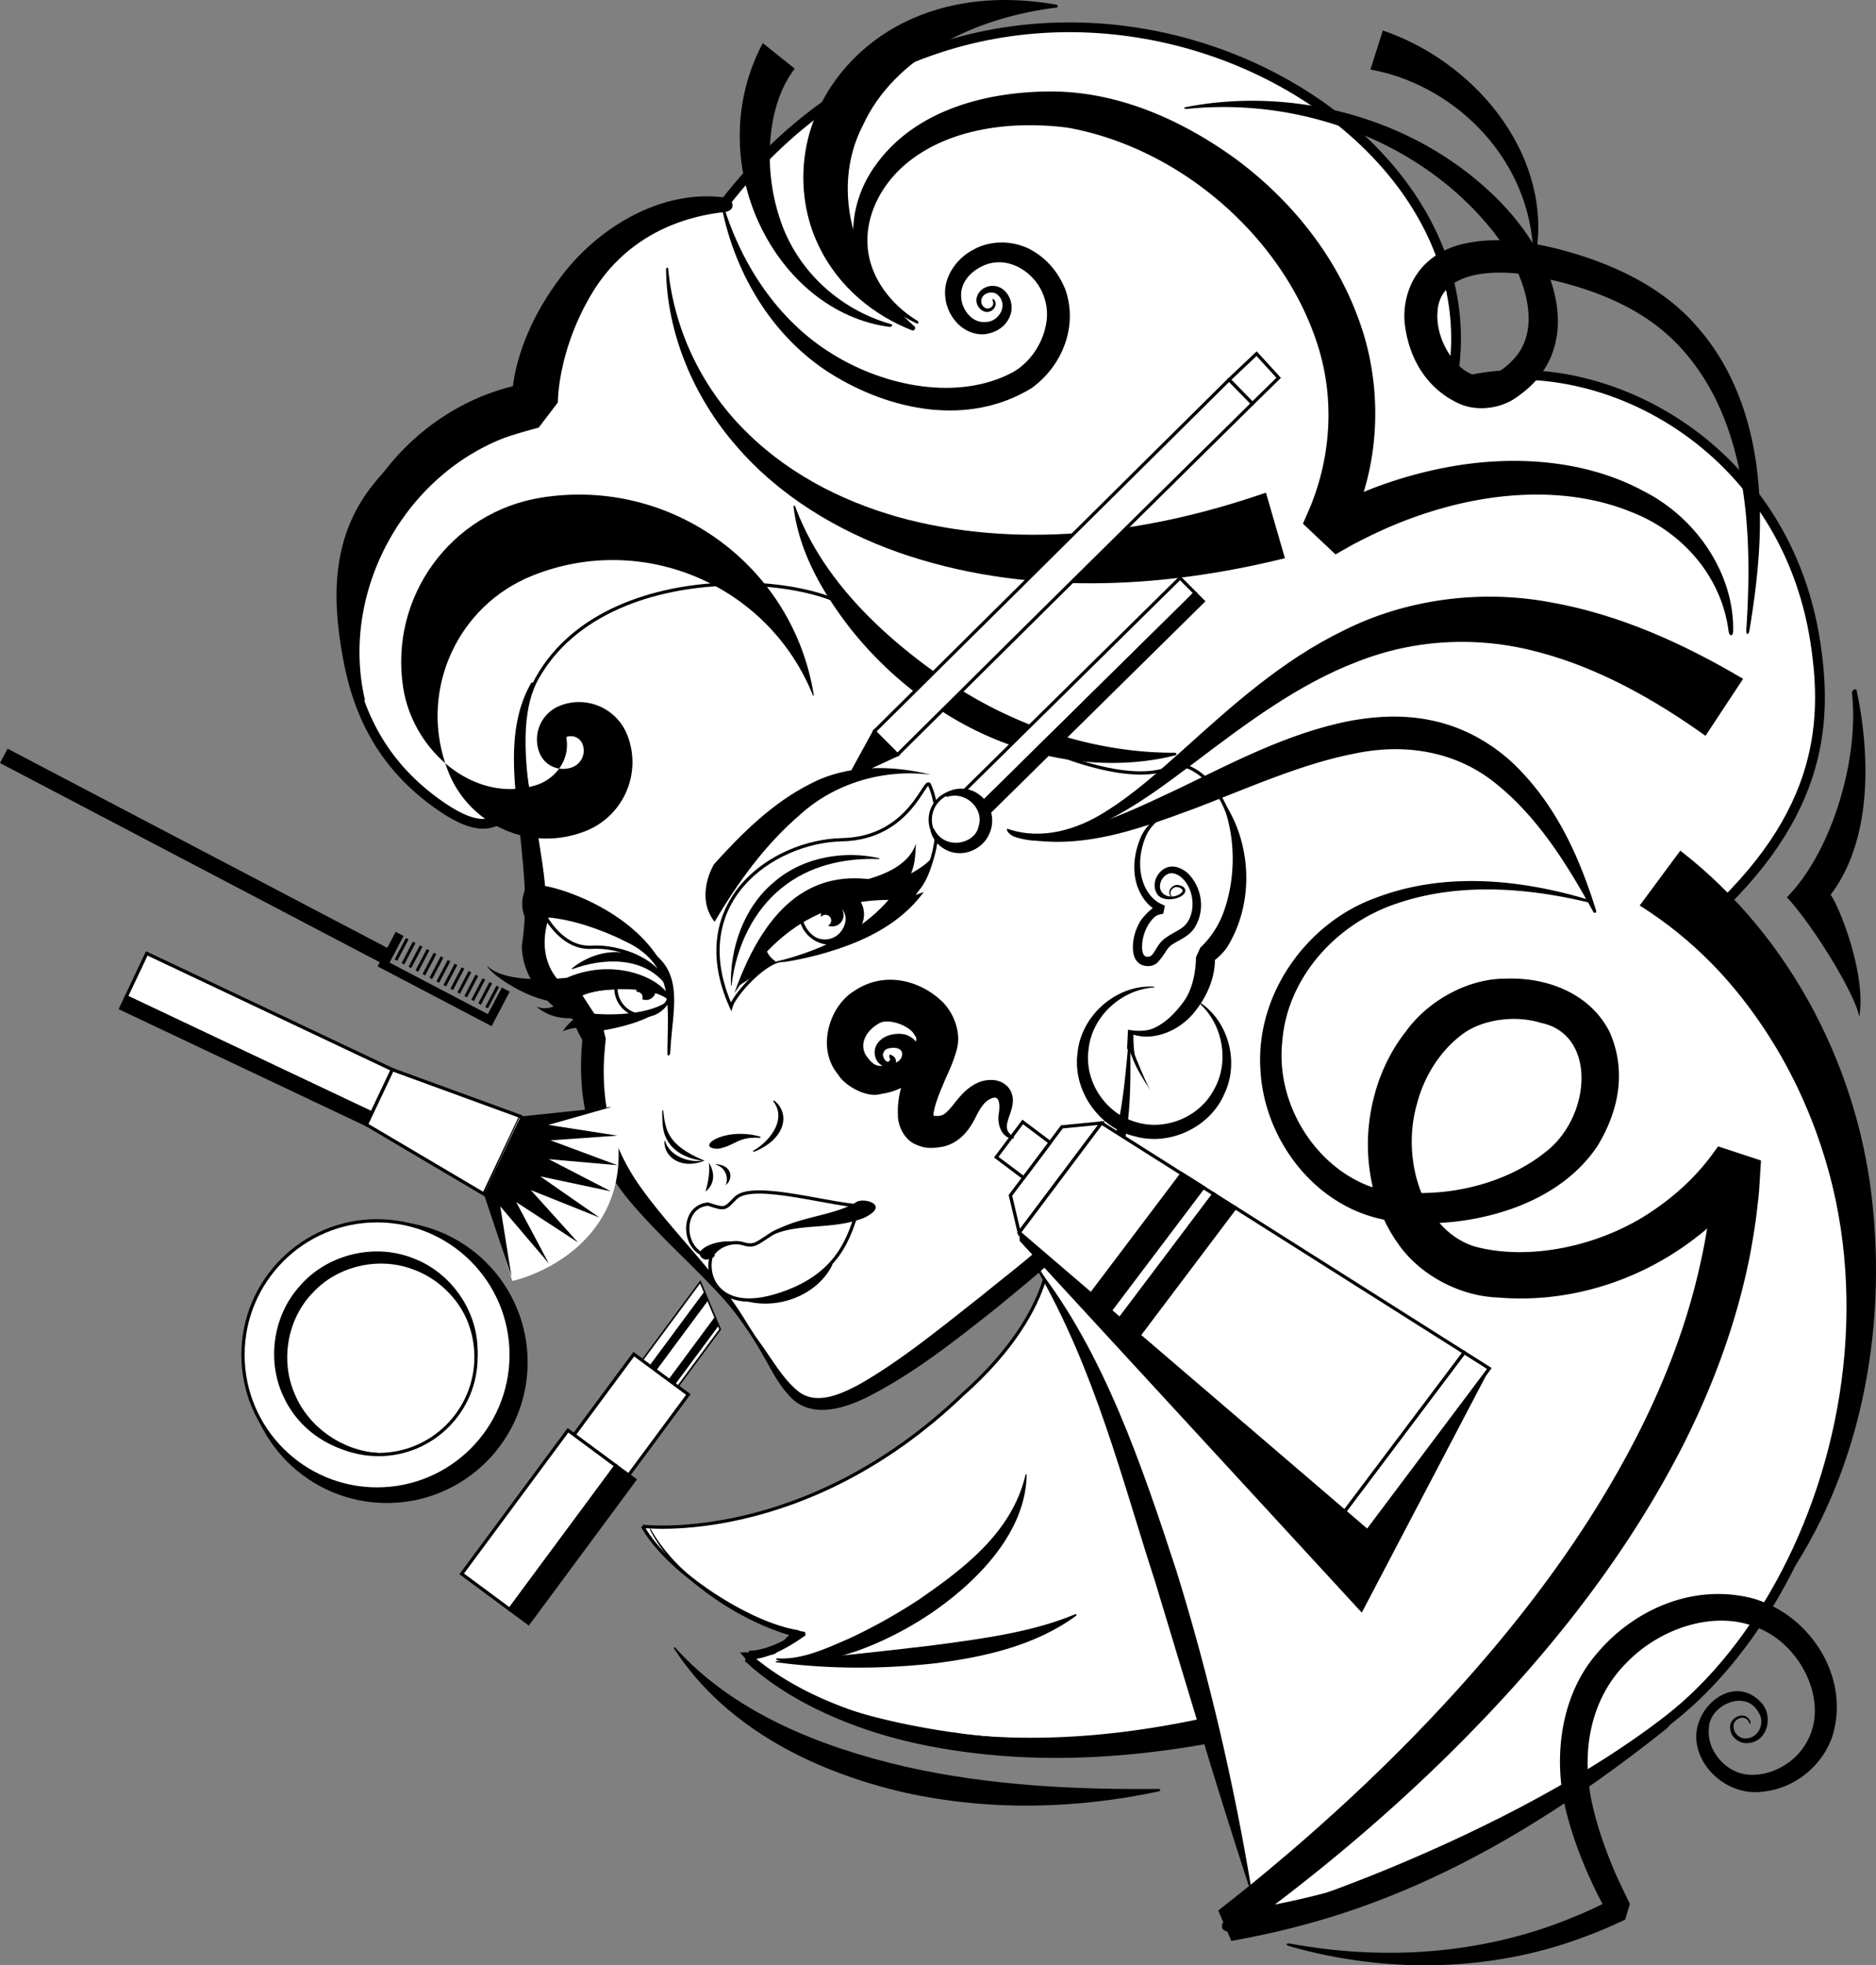 <svg xmlns="http://www.w3.org/2000/svg" width="576.023" height="603.296"><rect width="100%" height="100%" fill="#808080" stroke="none"/><path fill="#fff" d="M179.094 80.883c-12.563 10.082-3.817 42.426-17.426 50.64-5.02 3.032-17.656-.585-23.73 1.298-8.918 2.761-16.11 9.379-21.864 16.433-12.605 15.465-12.875 33.574-9.164 53.25 3.477 18.418 11.7 32.961 27.235 44.137 22.199 15.977 22.011-1.969 38.78-16.805 16.052-14.203 41.235-18.082 59.274-7.281 6.867 4.113 13.477 11.895 20.453 16.758 18.848 13.129 40.82 18.281 63.864 21.539 36.152 5.11 35.011 23.8 30.55 51.07-5.433 33.235 30.23 50.137 58.766 57.399 15.031 81.992-3.11 205.593-28.7 221.39-7.593 5.739 81.473-21.031 135.294-62.867 55.691-43.285 88.828-163.992 6.496-241.156 40.812-34.074 42.316-64.145 38.52-89.29-9.551-63.226-70.278-92.35-111.79-79.26 18.036-89.52-138.597-164.84-223.332-55.509 0 0-12.625-6.312-43.226 18.254"/><path fill="none" stroke="#000" stroke-width="3" d="M179.094 80.883c-12.563 10.082-3.817 42.426-17.426 50.64-5.02 3.032-17.656-.585-23.73 1.298-8.918 2.761-16.11 9.379-21.864 16.433-12.605 15.465-12.875 33.574-9.164 53.25 3.477 18.418 11.7 32.961 27.235 44.137 22.199 15.977 22.011-1.969 38.78-16.805 16.052-14.203 41.235-18.082 59.274-7.281 6.867 4.113 13.477 11.895 20.453 16.758 18.848 13.129 40.82 18.281 63.864 21.539 36.152 5.11 35.011 23.8 30.55 51.07-5.433 33.235 30.23 50.137 58.766 57.399 15.031 81.992-3.11 205.593-28.7 221.39-7.593 5.739 81.473-21.031 135.294-62.867 55.691-43.285 88.828-163.992 6.496-241.156 40.812-34.074 42.316-64.145 38.52-89.29-9.551-63.226-70.278-92.35-111.79-79.26 18.036-89.52-138.597-164.84-223.332-55.509 0 0-12.625-6.312-43.226 18.254zm0 0"/><path fill="#fff" d="M322.57 377.754c-.125.32 4.422 22.477-27.066 50.395-48.66 46.59-98.438 40.394-98.219 40.387 8.164 14.554 33.328 30.039 47 32.273-8.898 7.84-2.96 6.707-15.992 6.945 15.168 17.762 60.652 25.313 82.633 26.375 38.687 1.867 72.57-7.914 108.39-21.355 14.82-5.559 26.262-10.844 24.938-25.153-3.547-38.246-27.29-69.046-49.133-98.253-11.508-15.383-24.726-29.06-36.203-44.27-10.676-14.156-13.188-32.016-22.691-46.79-12.95-20.132-22.743-14.82-37.922 3.544-4.059 4.91 32.16 55.687 24.265 75.902"/><path fill="none" stroke="#000" d="M322.57 377.754c-.125.32 4.422 22.477-27.066 50.395-48.66 46.59-98.438 40.394-98.219 40.387 8.164 14.554 33.328 30.039 47 32.273-8.898 7.84-2.96 6.707-15.992 6.945 15.168 17.762 60.652 25.313 82.633 26.375 38.687 1.867 72.57-7.914 108.39-21.355 14.82-5.559 26.262-10.844 24.938-25.153-3.547-38.246-27.29-69.046-49.133-98.253-11.508-15.383-24.726-29.06-36.203-44.27-10.676-14.156-13.188-32.016-22.691-46.79-12.95-20.132-22.743-14.82-37.922 3.544-4.059 4.91 32.16 55.687 24.265 75.902zm0 0"/><path d="m515.934 261.137-12.473 16.836c64.902 40.625 84.625 141.36 40.762 211.984-.215.34.316.364.422.196 25.207-33.278 34.52-77.22 30.464-118.942-3.859-41.82-24.632-83.336-59.175-110.074"/><path fill="#fff" d="M220.125 67.875c-13.27 49.63 19.355 75.266 42.078 88.32 31.578 18.141 73.055 8.372 109.496 13.997 32.52 5.023 48.004-43.442 46.735-42.93-12.032-19.46-16.442-42.648-31.364-60.332-12.84-15.219-30.722-25.594-49.215-29.062-15.234-2.86-37.496-1.465-53.714 7.199-26.504 14.152-21.473 45.625-2.875 53.629-.454-16.297 20.574-30.32 34.437-17.832 19.125 17.238-.82 35.93-14.207 39.527-18.328 4.926-44.277-2.309-55.621-18.93-5.215-7.636-14.531-16.531-22.977-38.574l-2.773 4.988M439.996 377.52c21.77 21.812 79.113 15.605 91.324-14.89-6.816 13.585-7.898 33.632-13.43 49.054-7.593 21.18-18.87 41.957-31.503 60.465-14.461 21.176-32.367 37.23-51.555 53.984-12.266 10.715-30.516 50.883-47.687 50.633 9.386-10.25 59.355-61.5 69.253-114.523 3.727-19.961 5.512-73.25-17.77-81.993M221.34 169.797c-12.594-16.304-17.453-29.191-36.899-39.633-18.722-10.054-39.21-2.18-54.359 12.227-25.98 24.719-20.648 66.781 4.922 87.395-4.285-26.82-21.055-60.688 19.137-69.278 16.808-3.594 50.586-2.277 63.097 9.29m114.797 80.628c14.504 1.184 38.938-17.27 50.59-24.937 19.082-12.551 33.316-26.453 55.625-33.899 21.32-7.113 43.078-6.105 63.242 4.14 11.48 5.833 14.332 16.462 24.047 22.032-6.715-8.48-47.187-21.133-50.23-5.633-1.86 9.442 21.523 22.657 15.343 36.64-5.398 12.216-17.125-2.835-24.656-8.214-24.36-17.406-40.523-23.422-68.742-15.762-9.441 2.567-18.387 4.551-27.29 8.97-6.991 3.464-14.312 11.937-21.53 13.929l-16.399 2.734"/><path d="M330.176 495.52c-13.266 5.547-28.739 7.586-44.492 9.656-15.797 1.856-31.926 3.684-47.34 4.785-.242.02-.23.27-.04.325 16.965 2.226 33.258 2.046 48.907.304 15.476-1.96 31-5.594 43.238-14.62.238-.267.012-.524-.273-.45"/><path d="M238.512 509.575c7.527 2.398 16.242-.02 24.23-2.625 8.106-2.852 16.04-6.91 23.442-11.918 14.261-9.813 28.8-24.84 29.039-42.305-.004-.254-.258-.227-.325-.035-4.199 17.949-19.355 29.027-32.586 38.238a171.129 171.129 0 0 1-21.304 11.937c-7.223 3.145-14.809 6.723-22.348 6.208-.363.03-.422.363-.148.5"/><path fill="#fff" d="M361.336 234.477c20.95 3.496 25.55 47.312 8.277 57.969 1.469 8.453-7.351 26.832-22.785 24.257-2.207 47.047-6.863 52.872-49.984 87.106-48.149 38.223-51.824 29.773-63.953 8.82-21.317-34.91-53.29-44.472-48.145-91.515 0 0-2.941-4.41-3.308-8.086-3.676-.735-17.274-9.922-15.438-22.418 3.64-24.75-12.191-62.07-1.164-82.285 22.86-41.036 98.61-31.028 101.035-15.844 2.004 12.512 74.844 56.215 95.465 41.996"/><path fill="none" stroke="#000" d="M361.336 234.477c20.95 3.496 25.55 47.312 8.277 57.969 1.469 8.453-7.351 26.832-22.785 24.257-2.207 47.047-6.863 52.872-49.984 87.106-48.149 38.223-51.824 29.773-63.953 8.82-21.317-34.91-53.29-44.472-48.145-91.515 0 0-2.941-4.41-3.308-8.086-3.676-.735-17.274-9.922-15.438-22.418 3.64-24.75-12.191-62.07-1.164-82.285 22.86-41.036 98.61-31.028 101.035-15.844 2.004 12.512 74.844 56.215 95.465 41.996zm0 0"/><path fill="#fff" d="M314.852 382.387c16.398 18.223 66.836 184.633 70.48 202.856 30.234-52.551 73.137-79.172 70.348-119.493-2.504-36.226-49.133-87.39-52.582-112.832-46.465 16.403-62.032-44.726-62.032-44.726l-26.214 74.195"/><path d="M231.074 409.184c-9.797-17.969-25.445-31.383-35.851-46.89-5.118-7.805-8.442-16.368-9.399-25.305a71.306 71.306 0 0 1-.242-13.453c.05-1.122.422-4.625.422-4.625l-.664-2.668-.754-1.32a22.68 22.68 0 0 1-1.227-2.72c-.187-.453-.254-.859-.402-1.285l-.176-.98c-2.054-2.262-2.953-3.215-2.953-3.215-6.058-2.559-13.312-10.383-12.598-17.25 1.2-8.973.25-18.941-1.203-27.723-2.468-17.683-8.722-35.382-2.422-51.597.188-.778-.242-.875-.605-.317-8.71 15.328-4.164 34.973-2.668 52.766.91 9.375 1.422 17.672-.09 27.637-.008 5.812 2.606 11.214 6.145 15.175a33.455 33.455 0 0 0 5.945 5.364c1.094.789 2.277 1.488 3.594 2.148.039.02.082.035.12.055.4 1.45.923 2.746 1.517 3.965l1.234 2.308c-.184 2.117-.336 4.246-.371 6.387-.106 5.016.242 10.098 1.222 15.094 1.848 10.054 6.747 19.383 12.903 27.031 12.555 15.164 27.586 26.43 38.164 41.645.348.44.562.18.36-.227m.241 1.215c3.786 6.137 6.153 13.207 11.871 18.949 6.66 6.234 16.606 2.777 23.27-.547 14.34-7.273 27.066-17.445 39.828-27.535 12.399-10.332 26.168-20.598 34.137-35.836 7.547-15.484 6.672-32.18 6.613-47.508-.023-.476-.281-.394-.34-.015-1.593 16.836-2.586 34.207-11.21 47.515-8.739 13.117-22.07 22.492-34.126 32.383-12.32 9.668-24.273 19.54-37.097 26.945-6.297 3.442-13.614 6.575-18.992 2.477-5.31-4.125-8.922-11.371-13.493-17.121-.464-.512-.699-.227-.46.293m144.085-164.723c-.14-.172-.34.004-.289.176 4.653 11.406 4.266 24.57.336 34.828-2.523 6.48-6.875 10.184-6.875 10.184l-1.355 2.996s.164 8.18-3.739 13.55c-3.789 5.22-8.906 9.829-15.84 9.497-.324.09-.335.437-.081.539 6.546 2.398 15.054-1.035 19.73-7.446 2.434-3.14 4.332-6.785 5.254-10.918.207-1.043.562-3.004.469-4.367a18.155 18.155 0 0 0 3.785-3.945c8.969-14.61 7.008-33.14-1.395-45.094"/><path d="M383.984 578.375c-5.039-30.097-12.539-63.218-22.78-96.203-10.657-32.586-22.266-66.758-42.583-92.926-.336-.375-.535-.101-.344.25 18.024 31.137 26.32 65.082 36.551 96.52 9.64 31.785 18.684 62.527 28.496 92.535.352.727.723.438.66-.176m4.723-427.148 5.824 20.129c-38.629 9.57-80.465 11.566-118.672-1.774-18.886-6.695-36.722-17.449-49.828-32.742-13.094-14.984-21.304-34.687-21.527-54.14-.008-.633.637-.618.637-.36 1.855 19.606 11.023 37.832 24.734 50.938 13.629 13.27 31.086 21.695 49.11 26.304 36.437 9.106 74.812 3.75 109.722-8.355"/><path fill="#fff" d="M174.586 302c13.082-4.984 31.387-.207 30.883 4.313-.219 1.945-.285-5.313-.461.332-.153 4.844-18.79 10.21-23.77 7.824L174.586 302"/><path d="M255.273 387.985c-8.816 5.738-19.21 9.777-30.503 9.511-.094 0-.165.176-.114.23 11.508 5.868 26.067.618 30.934-9.483.015-.145-.203-.297-.317-.258m279.946-179.598-11.547 17.488c-15.84-11.3-32.945-20.867-51.258-25.687-18.238-4.926-37.644-4.156-55.617 2.93-18.102 6.863-34.27 19.03-50.461 31.304-8.172 6.082-16.406 12.387-25.824 17.145-8.684 4.562-19.45 8.715-29.07 5.254-2.06-.743-2.891-2.774-1.848-2.32 10.347 3.492 21.23.113 29.664-5.235 8.664-5.332 16.183-12.172 23.777-18.91 15.055-13.543 30.457-27.586 49.637-36.867 18.965-9.532 41.754-12.575 63.101-8.653 21.446 3.735 41.258 12.805 59.446 23.551"/><path d="M490.094 279.559c-4.742-15.145-11.48-31.352-24.594-44.36-6.52-6.41-15.078-11.535-24.598-13.742-9.515-2.308-19.46-1.683-28.695.317-18.594 4.144-34.895 12.949-50.937 20.605-15.965 7.496-32.09 15.477-49.7 13.86-.539-.024-.539.437-.129.582 19.368 4.902 38.496-2.434 55.258-8.59 16.996-6.496 33.149-13.817 49.375-16.93 16.164-3.375 32.07-.332 44.168 10.008 12.211 10.066 21.121 24.285 28.977 38.621.488.606 1 .254.875-.371M222.762 60.668c-20.016-2.804-40.035 9.688-51.29 25.36-5.812 7.87-10.312 16.562-12.812 26.254-.488 2.035-.914 4.097-1.164 6.277a67.329 67.329 0 0 0-11.445 3.906c-17.793 7.95-31.582 22.938-38.121 40.371-6.684 17.469-5.13 37.075 2.785 52.254.52.64 1.297.215 1.285-.453-7.383-32.348 11.21-67.195 41.598-79.715 3.714-1.562 11.793-3.633 11.793-3.633l5.906-7.75s-.16-15.855 10.531-33.597c8.625-14.313 23.027-22.996 40.95-24.875 3.32-.68 2.398-3.867-.016-4.399M537.7 490.551c-18.138-4.476-36.177 3.735-47.329 16.977-11.605 13.34-13.465 32.988-9.465 48.582 2.008 7.965 4.895 15.496 8.313 22.718.836 1.813 2.824 5.676 2.824 5.676-2.574 1.266-5.176 2.469-7.824 3.551-27.754 11.816-58.656 14.035-88.176 8.566-1.418-.082-1.266.48-.156.805 27.875 7.988 60.558 8.59 91.015-3 3.805-1.383 7.535-3.012 11.235-4.734l.87-.399 1.438-4.808s-3.761-7.828-4.535-9.63c-3.074-7.194-5.691-14.675-7.273-22.237-3.063-15.125-.282-30.922 10.508-41.891 10.02-10.629 26.972-16.68 40.363-11.106 13.293 4.993 22.476 22.903 15.129 35.36-3.403 6.113-10.696 10.308-17.637 9.808-6.863-.37-13.059-7.27-12.285-14.304.144-6.996 11.277-12.13 15.226-4.817 2.153 3.086.075 8.075-4.054 7.977-1.887.047-3.653-1.688-3.61-3.73-.183-2.055 3.266-3.856 4.637-1.458.387 1.067.758.93.461-.218-1.879-3.485-6.668-.692-6.121 2.386.152 2.88 3.25 4.985 5.984 4.395 5.922-.817 7.157-8.91 3.407-12.469-8.118-8.754-20.477 1.02-19.805 11.52.855 9.82 10.953 17.441 20.722 15.894 9.38-.988 17.84-7.75 20.977-16.71 5.945-18.618-7.207-38.067-24.84-42.704"/><path d="m540.71 356.239-13.167-4.325-1.29 1.762c-5.41 7.602-12.503 14.008-20.417 19.09-15.52 9.977-36.672 14.324-53.102 9.867-4.254-1.351-7.851-3.898-10.746-7.219a80.443 80.443 0 0 0 20.86-3.89c10.523-3.492 20.957-9.676 27.672-19.758 6.207-10.2 9.218-22.652 3.644-35.105-6.348-12.348-20.133-16.676-31.598-16.231-11.898-.156-24.222 6.906-30.87 16.184-7.27 9.195-11.009 20.574-11.63 31.949-.23 5.273.215 10.64 1.446 15.867-.266-.07-.54-.125-.805-.2-17.172-6.359-29.113-25.687-26.969-44.718 1.567-19.273 16.356-35.851 34.922-42.078 18.652-6.457 39.277-5.066 58.34-.582 2.367.48 2.082-.254.223-.82-20.801-6.157-43.86-8.454-64.926-.368-21.106 7.653-36.828 29.625-35.281 52.743 1.066 21.109 16.39 41.757 37.96 46.007a46.909 46.909 0 0 0 4.192 7.2c6.777 9.964 19.324 16.316 30.754 16.687 22.039 1.899 44.082-5.285 61.144-18.648a72.878 72.878 0 0 0 3.098-2.504 169.88 169.88 0 0 1-2.238 11.437c-4.13 18.59-11.149 36.52-19.918 53.473-17.613 33.992-41.856 64.227-68.492 91.5-13.36 13.644-27.418 26.559-41.989 38.789a566.585 566.585 0 0 1-11.02 9.043l-5.577 4.422-.875.687 4.035 9.325 5.848-1.11a249.662 249.662 0 0 0 28.269-7.351c37.121-12.09 69.875-33.137 99.414-56.637 2.61-2.297 1.215-3.723-1.215-2.172-29.86 20.82-62.336 40.918-98.851 51.277a247.682 247.682 0 0 1-20.11 4.813 606.673 606.673 0 0 0 5.426-4.168c15.52-12.066 30.59-25.04 44.996-38.984 28.707-27.883 55.258-59.684 74.399-96.825 9.488-18.554 16.949-38.472 21.058-59.37.973-5.235 1.852-10.49 2.383-15.81.371-2.644.516-5.316.676-7.988zm-105.687-17.192c2.22-8.676 7.258-16.62 14.2-21.707 6.222-4.496 16.132-5.77 23.984-3.324 17.297 3.582 15.367 29.133 1.113 39.809-10.09 8.03-24.23 12.355-37.863 12.406-3.348-8.29-3.953-18.297-1.434-27.184m69.856-188.164c-16.48-8.969-36.43-10.988-55.469-8.289-9.562 1.375-19.027 3.89-28.16 7.395-.84.336-1.68.683-2.516 1.03 5.243-17.237 4.668-36.648-1.832-53.71-7.265-19.59-20.847-36.121-37.16-48.285-16.289-11.89-35.914-20.84-56.68-20.934-19.792-.058-41.855 5.469-54.101 22.469-5.941 8.07-8.648 18.836-5.906 28.277 2.64 9.5 10.02 16.457 18.101 20.305.992.488 1.114-.195.426-.734-8.312-5.09-14.465-13.465-15.168-22.582-.742-9.114 3.621-17.907 10.203-24.137 13.238-12.328 33.766-14.766 51.348-12.473 35.285 6.43 66.262 34.352 76.562 66.531 5.235 16.223 4.25 33.622-1.957 49.215-.27.727-2.507 5.793-2.507 5.793l9.996 9.438 5.316-3.008c3.84-2.012 7.723-3.922 11.688-5.61 7.93-3.367 16.132-5.968 24.472-7.66 16.613-3.328 34.156-2.988 49.516 3.329 15.383 5.98 27.64 19.671 29.738 36.765.441 1.52 1.285 1.238 1.36-.101.464-17.02-10.598-34.485-27.27-43.024M360.781 231.07c-23.035.106-47.16-7.152-67.957-20.706-20.39-13.664-40.078-31.594-48.668-54.93-.14-.36-.508-.23-.504.082 1.664 13.918 8.82 26.094 16.797 36.59a114.737 114.737 0 0 0 28.867 26.3c21.582 14 48.23 19.278 71.567 13.477.52-.23.36-.742-.102-.812"/><path d="M539.781 146.97c-1.539-15.99-6.71-32.868-18.246-46.169-11.406-13.562-28.68-20.926-45.43-24.926-1.777-.398-3.582-.77-5.41-1.086-3.3-5.351-7.28-10.152-11.664-14.433-25.707-25.02-62.926-33.688-94.781-27.5-.98.18-.719.605.074.59 35.559-3.696 71.434 10.293 92.633 35.777a59.2 59.2 0 0 1 3.5 4.527c-3.875-.062-7.855.293-11.934 1.301-4.808 1.238-9.925 4.067-13.214 8.746-3.309 4.625-4.508 10.399-3.985 15.535 1.176 10.18 6.38 19.934 16.856 24.645 5.265 2.336 12.132 1.469 16.754-1.527 4.578-3.067 7.87-6.262 10.492-11.22 4.254-8.433 3.3-17.616.64-25.382 15.262 3.512 29.375 9.5 39.602 20.477 20.996 22.503 22.566 56.753 20.516 87.289.054 1.449.687 1.273.945.097 2.488-14.922 4.254-30.601 2.652-46.742zm-74.816-36.93c-5.242 5.742-10.582 7.277-15.758 3.269-5.012-3.863-8.36-11.309-7.816-17.531.453-10.567 12.644-13.063 24.808-11.774 4.02 9.434 4.801 19.371-1.234 26.035"/><path d="m424.594 9.371-3.813 11.985c24.34 4.281 47.797 25.418 49.903 54.367.039.566 1.257-.562 1.28.012 3.528-29.657-19.69-56.992-47.37-66.364M244.027 21.09l-9.816-7.851c-19.543 36.8 3.969 82.632 38.992 87.117.668.086.934-.758.578-.801-16.59-4.598-29.734-17.336-34.539-33.11-4.926-15.132-3.715-34.542 4.785-45.355"/><path fill="#fff" d="M220.496 381.993c-5.512 5.144-2.836 21.699 17.309 15.851 20.511-5.957 23.03-19.285 25.601-26.27l-28.738-.109-14.172 10.528"/><path fill="none" stroke="#000" d="M220.496 381.993c-5.512 5.144-2.836 21.699 17.309 15.851 20.511-5.957 23.03-19.285 25.601-26.27l-28.738-.109zm0 0"/><path fill="#fff" d="M218.496 385.801c-9.187-.738-9.922-15.437-1.101-16.172 5.511 1.836 5.144 1.469 8.453-1.84 5.511-5.511 31.16 2.903 40.43 2.461-9.56 6.98-22.594 4.25-29.403 8.567-4.59 2.91-5.148 4.043-8.82 2.941-3.68-1.101-8.457 1.102-9.559 4.043"/><path fill="none" stroke="#000" d="M218.496 385.801c-9.187-.738-9.922-15.437-1.101-16.172 5.511 1.836 5.144 1.469 8.453-1.84 5.511-5.511 31.16 2.903 40.43 2.461-9.56 6.98-22.594 4.25-29.403 8.567-4.59 2.91-5.148 4.043-8.82 2.941-3.68-1.101-8.457 1.102-9.559 4.043zm0 0"/><path fill="#fff" d="M211.906 344.836a2.498 2.498 0 0 1 4.996 0 2.498 2.498 0 0 1-4.996 0"/><path d="M216.137 356.235c.105.043.105.207.07.191-6.168-.824-9.312-3.32-10.914-5.715-1.777-2.66-1.957-5.199-1.957-9.441 0-.473.3-.606.3-.39.7 5.761.962 10.491 12.5 15.355m17.164-6.949c.188.058.384-.297.036-.395-11.465-3.148-20.324 3.754-12.766 3.754 5.48-1.055 5.813-3.746 12.73-3.36"/><path d="M237.438 338.09c-.172-.14.183-.355.488-.097 4.933 4.257 2.828 11.855-6.211 15.503-.16.063-.5.04-.563-.187 4.664-2.473 10.727-9.45 6.286-15.219m-21.614 18.192c.063-.024.34.07.207.12-6.715 2.567-11.851-1.003-12.015-5.624-.028-.68.172-.813.28-.305 1.184 3.879 6.446 6.566 11.528 5.809m1.793.613c.66 3.64-.996 8.933-.996 8.933 3.961-3.343 1.914-7.593.996-8.933m5.183 6.918c2.305-1.649 2.278-6.063-2.929-6.438-.133-.008-.121.145-.047.149 3.313 1.05 3.86 4.445 2.977 6.289m142.683-94.922c-1.64-1.977-5.156-4.02-8.14-2.117-2.582 1.633-3.867 5.351-1.781 8.015 2.21 2.434 7.933 1.008 8.367-1.132.238-1.625-2.11-2.137-2.907-1.961-1.488.3-2.68 2.14-1.53 3.515-1.036-.039-2.02-.422-2.661-1.234-1.406-1.621-.41-4.461 1.395-5.492 1.87-1.106 4.093.133 5.566 1.968 2.906 3.555 3.242 9.618.445 13.145-1.375 1.75-3.824 2.512-6.324 4.309-2.719 1.8-3.512 5.421-4.93 5.699-1.691.527-2.472-.906-2.273-3.664.113-2.395 1.012-4.864 2.387-6.836.613-.813 1.308-1.64 2.105-2.063.652-.34 1.973-.539 1.973-.539l.496-2.484-1.363-.617c-2.106-1.075-3.75-3.016-4.813-5.285-2.066-4.614-1.746-10.165.152-14.907 1.836-4.82 6.926-8.218 12.047-8.472.32-.032.27-.157.008-.168-5.734-.207-11.675 3.547-13.73 9.207-2.082 5.254-2.524 11.55.347 16.73.883 1.64 2.13 3.149 3.668 4.293-.835.402-3.25 2.914-3.957 4.156-1.418 2.461-2.285 5.438-2.16 8.309.063 1.402.317 3.406 2.14 4.64 1.661.997 3.884.91 5.36-.382 2.465-2.617 2.825-4.645 4.88-5.785 1.816-1.176 4.862-2.317 6.546-4.926 3.18-5.098 2.387-11.586-1.312-15.922zm-4.457 3.43c.985-.188 2.727.808 1.825 1.632-.778.79-1.903 1.227-3.008 1.27a1.12 1.12 0 0 0-.149-.18c-.855-1.078.243-2.593 1.332-2.722M234.559 380.485c-.063.054-.23-.196-.09-.313 8.07-6.761 20.312-6.34 28.285-11.031 2.02-1.773 11.059.64 2.512 4.727-10.657 4.164-21.688.937-30.707 6.617m-19.692 4.085c-.328 1.383 2.11 3.223 3.555 1.25 2.476-3.55 6.531-4.757 9.996-3.788.113.03.152-.141.102-.157-5.856-2.14-12.829.36-13.653 2.696"/><path fill="#fff" d="M167.852 282.094c-4.04 13.504 3.668 21.785 9.925 23.43 9.864-4.836 27.348-1.016 28.121 2.078-.484-13.29-16.878-17.316-24.03-16.82-7.15.492-11.696-5.211-14.016-8.688"/><path fill="none" stroke="#000" d="M167.852 282.094c-4.04 13.504 3.668 21.785 9.925 23.43 9.864-4.836 27.348-1.016 28.121 2.078-.484-13.29-16.878-17.316-24.03-16.82-7.15.492-11.696-5.211-14.016-8.688zm0 0"/><path fill="#fff" stroke="#000" d="M190.188 299.192c1.609-2.875 15.59 6.21 15.417 6.746-1.21 3.738-4.921 6.242-8.98 5.789-4.64-.516-7.98-4.7-7.465-9.34a8.379 8.379 0 0 1 1.027-3.195"/><path d="M195.453 303.703a2.945 2.945 0 0 1 3.25-2.597 2.941 2.941 0 1 1-3.25 2.597m10.347 3.008c-5.605 5.008-19.187 5.133-25.148 4.278-4.289.105-7.816 5.547-7.816 5.547 6.898-2.536 7.25.492 7.25.492 9.86-1.102 22.352-4.188 25.715-10.317"/><path d="M206.21 308.262c-3.148-6.219-23.323-5.11-27.401-2.734l3.882 5.976c-8.39 1.996-13.414 1.215-17.984-2.465 3.922 1.344 6.246-.515 7.691-1.57-8.62.79-22.152-8.566-22.8-10.965 5.894 5.973 24.406 3.653 24.406 3.653 15.953-6.973 32.035 1.379 32.207 8.105"/><path d="M175.754 297.508c9.3-3.437 22.035-4.133 28.867 5.07.055.067.168.012.16-.058-1.867-6.035-8.027-9.598-13.719-10.164-5.867-.582-11.394 1.617-15.44 4.914-.079.105.026.246.132.238"/><path fill="#fff" d="M237.934 295.34c-5.696 2.461-12.586 10.621-13.48 13.649-14.286-32 12.757-50.754 34.062-51.207 21.304-.457 25.546-19.856 26.894-16.84 5.274 11.773 5.633 45.699-44.312 53.828-.899.015-2.125.121-3.164.57"/><path fill="none" stroke="#000" d="M237.934 295.34c-5.696 2.461-12.586 10.621-13.48 13.649-14.286-32 12.757-50.754 34.062-51.207 21.304-.457 25.546-19.856 26.894-16.84 5.274 11.773 5.633 45.699-44.312 53.828-.899.015-2.125.121-3.164.57zm0 0"/><path fill="#fff" d="M233.348 290.344c7.125-12.055 33.156-18.535 40.336-16.238-.856 5.87-13.422 13.367-23.762 17.715-5.922 2.488-11.305 3.304-12.902 3.691-4.622.39-3.672-5.168-3.672-5.168"/><path fill="#fff" d="M245.805 281.012a9.31 9.31 0 0 1 1.715-6.23c1.535-2.133 11.93-3.164 13.773-1.516a9.27 9.27 0 0 1 3.086 6.164c.437 5.129-3.371 9.64-8.496 10.078a9.323 9.323 0 0 1-10.078-8.496"/><path fill="none" stroke="#000" d="M245.805 281.012a9.31 9.31 0 0 1 1.715-6.23c1.535-2.133 11.93-3.164 13.773-1.516a9.27 9.27 0 0 1 3.086 6.164c.437 5.129-3.371 9.64-8.496 10.078a9.323 9.323 0 0 1-10.078-8.496zm0 0"/><path d="M258.785 271.586c12.332-2.09 20.18-5.843 22.48-12.66-.386 3.559.313 7.055-3.93 14.012-1.62.262-7.276.664-6.565.305l-11.985-1.657m-21.211 23.789c16.863-3.988 28.887-11.254 35.926-19.937 5.36.324 6.523-.223 10.152-1.637-11.484 15.918-34.558 20.363-46.078 21.574"/><path d="M235.082 290.196c-5.113 4.484-8.809 12.78-8.809 12.78l11.989-7.765c-3.512-2.285-3.356-5.558-3.356-5.558l.176.543"/><path d="M225.5 304.84c8.54-12.328 21.41-29.918 50.941-28.52 8.34-.488 10.368-13.949 10.368-13.949-2.559 4.645-14.696 9.364-14.696 9.364l-2.894-1.492c-18.348-3.235-33.531 5.726-43.719 34.597"/><path d="M269.875 263.438c-9.941-2.293-22.906-.754-32.25 7.371-9.484 7.906-13.54 20.684-13.184 31.695.004.168.133.145.168.012 1.426-12.129 6.871-23.066 15.348-29.871 8.441-6.93 19.316-9.324 29.887-8.934.246-.043.226-.218.031-.273"/><path d="M252.105 281.473a3.485 3.485 0 1 1 6.899-.98 3.485 3.485 0 0 1-6.899.98"/><path d="m263.906 276.016-9.004 1.176 3.364 1.703c4.308 3.66-2.082 14.133-10.61 7.164 6.36 8.469 20.11 1.125 17.262-7.816l-1.012-2.227"/><path fill="#fff" d="M251.734 282.817a1.755 1.755 0 0 1 1.493-1.977 1.749 1.749 0 0 1 1.976 1.485 1.746 1.746 0 0 1-1.484 1.98 1.754 1.754 0 0 1-1.985-1.488m-57.757 23.379a1.67 1.67 0 0 1 1.617-1.715 1.668 1.668 0 1 1-1.617 1.715"/><path d="M219.29 265.239c8.374-9.305 18.01-18.86 29.519-24.618 11.5-6.082 25.277-5.73 37.007-2.8-14.628-1.891-29.726 2.71-40.183 12.297-10.719 9.175-18.965 20.617-26.23 32.855-6.165-7.91-.176-17.79-.114-17.734m-28.715 23.039c21.774 5.488 15.86 20.011 15.227 34.75-.051 1.168-.883 1.168-.871.617-.02-15.086 2.765-27.961-14.356-35.367m178.153 20.152c6.851 6.512 8.765 17.711 4.039 26.008-4.391 8.48-15.063 12.902-24.22 9.937-9.187-2.699-15.745-12.543-14.292-22.332 1-9.812 9.781-18.191 20.012-18.914.308-.047.25-.238-.004-.254-11.516-.66-22.309 8.856-23.407 20.332-1.57 11.426 6.508 23.055 17.57 25.614 10.923 3.105 23.16-2.957 27.454-12.891 4.758-9.805 1.277-22.074-6.89-27.812-.391-.239-.497.015-.263.312M304.91 92.672c.422 1.38-1.164 2.39-2.246 1.926-1.11-.414-1.586-1.75-1.312-2.746.578-2.129 3.593-2.66 5.003-1.332 3.45 3.11.332 8.402-3.847 8.332-3.992.371-7.219-3.75-7.387-7.68-.324-4.094 2.52-7.515 6.297-9.375 7.82-4.011 17.156 1.875 19.426 10.219 2.41 7.96-2.336 18.031-9.852 22.25-16.48 8.844-39.058 4.59-55.488-5.64-17.012-10.45-28.504-28.348-33.879-47.317-.2-.574-.484-.39-.414.094 3.66 21.488 15.566 41.89 34.035 53.402 17.918 11.145 41.84 16.32 61.465 4.367 9.387-6.746 14.434-18.988 10.36-30.418-2.286-5.472-5.93-9.816-11.407-12.535-5.387-2.5-11.91-2.402-16.988.523-4.961 2.622-9.227 8.41-8.41 14.649.582 5.8 5.539 11.75 12.18 11.2 3.085-.411 5.952-2.013 7.398-4.962 1.515-2.91.722-6.668-1.73-8.691-2.716-2.266-7.227-1.164-8.22 2.363-.406 1.781.489 3.606 2.301 4.316 1.785.696 4.168-1.074 3.344-3.199-.883-1.261-.902-.484-.629.254"/><path d="M161.828 272.047c-2.918 4.79-.668 9.54-.668 9.54 16.8-1.63 36.586 10.058 41.617 13.476-11.191-18.652-39.41-25.547-40.949-23.016m88.067-58.519-.254-.004c-13.625-33.961-52.203-50.446-86.168-36.817-22.868 9.176-34.407 34.512-26.762 57.59-6.648-5.75-11.48-14.07-12.902-23.105-4.395-27.899 14.66-54.075 42.558-58.465 39.856-6.278 77.25 20.945 83.528 60.8"/><path d="M164.734 240.985c2.579-.817 5.16-2.57 6.957-5.043a7.8 7.8 0 0 0 4.122-.457 5.455 5.455 0 0 0 3.03-7.098 3.818 3.818 0 0 0-4.968-2.121c.684 3.828-.336 7.129-2.184 9.676-2.617-.418-4.96-2.153-6.015-4.79-2.29-5.706.476-12.19 6.187-14.484 8.153-3.273 17.414.688 20.688 8.84 4.676 11.649-.98 24.883-12.63 29.559-16.64 6.676-35.546-1.399-42.222-18.043a48.562 48.562 0 0 1-.988-2.727c7.723 6.676 17.894 9.887 28.023 6.688"/><path fill="#fff" d="m366.957 182.086-4.633-4.668-65.969 65.047 7.102 7.16.121-.117-2.469-2.488 65.848-64.934"/><path fill="none" stroke="#000" d="m366.957 182.086-4.633-4.668-65.969 65.047 7.102 7.16.121-.117-2.469-2.488zm0 0"/><path d="m366.957 182.086-65.848 64.934 2.47 2.488 65.847-64.93-2.469-2.492"/><path fill="none" stroke="#000" d="m366.957 182.086-65.848 64.934 2.47 2.488 65.847-64.93zm0 0"/><path fill="#fff" d="M300.371 257.762c-3.39 3.363-8.867 3.34-12.23-.047-3.364-3.39-3.336-8.863.05-12.226 3.387-3.364 8.86-3.34 12.223.047a8.644 8.644 0 0 1-.043 12.226"/><path fill="none" stroke="#000" d="M300.371 257.762c-3.39 3.363-8.867 3.34-12.23-.047-3.364-3.39-3.336-8.863.05-12.226 3.387-3.364 8.86-3.34 12.223.047a8.644 8.644 0 0 1-.043 12.226zm0 0"/><path d="M290.695 243.848c2.57-1.68 6.762-1.844 9.774.57 3.097 2.207 4.601 6.848 3.094 10.707-1.313 3.942-5.504 6.575-9.465 6.254-4.02-.226-7.235-3.289-7.899-6.582-.023-.097.106-.125.16-.062 3.504 7.078 13.407 4.968 14.586-.887 1.887-5.617-3.914-11.598-10.14-9.75-.153 0-.207-.168-.11-.25"/><path fill="none" stroke="#000" d="M290.695 243.848c2.57-1.68 6.762-1.844 9.774.57 3.097 2.207 4.601 6.848 3.094 10.707-1.313 3.942-5.504 6.575-9.465 6.254-4.02-.226-7.235-3.289-7.899-6.582-.023-.097.106-.125.16-.062 3.504 7.078 13.407 4.968 14.586-.887 1.887-5.617-3.914-11.598-10.14-9.75-.153 0-.207-.168-.11-.25zm0 0"/><path stroke="#000" d="m260.883 238.434 14.68-6.785-7.086-7.086zm0 0"/><path fill="#fff" d="m385.836 108.57-8.457 7.997 7.164 7.324 8.066-7.91-6.773-7.41"/><path fill="none" stroke="#000" d="m385.836 108.57-8.457 7.997 7.164 7.324 8.066-7.91zm0 0"/><path fill="#fff" d="m384.543 123.891-7.164-7.324-108.848 107.89-.054.106 6.043 6.043.917 1.012.047-.047.078.078.07-.031 47.524-47.106 61.387-60.621"/><path fill="none" stroke="#000" d="m384.543 123.891-7.164-7.324-108.848 107.89-.054.106 6.043 6.043.917 1.012.047-.047.078.078.07-.031 47.524-47.106zm0 0"/><path d="M117.664 295.95 0 234.235l2.316-4.414 117.668 61.71-2.32 4.419"/><path d="m115.93 296.649 35.015 18.363 5.559-10.601-2.418-1.27s-3.328 6.344-4.293 8.18a55941.258 55941.258 0 0 1-30.172-15.825c.965-1.832 4.29-8.18 4.29-8.18l-2.419-1.269-5.562 10.602"/><path d="m121.18 294.516.804.422 3.438-6.55-.809-.423-3.433 6.551m2.14 1.121.805.422 3.438-6.547-.81-.426-3.433 6.551m2.14 1.121.806.426 3.437-6.55-.808-.423-3.434 6.547m2.141 1.125.804.426 3.438-6.55-.809-.427-3.433 6.551m2.14 1.125.809.422 3.433-6.55-.808-.423-3.434 6.551m2.141 1.122.808.421 3.434-6.55-.809-.423-3.433 6.551m2.14 1.121.809.426 3.434-6.55-.805-.426-3.438 6.55m2.141 1.125.809.422 3.433-6.547-.808-.425-3.434 6.55m2.141 1.121.808.426 3.434-6.554-.809-.422-3.433 6.55m2.14 1.122.809.425 3.434-6.55-.81-.422-3.433 6.547m2.141 1.125.809.421 3.433-6.546-.805-.426-3.437 6.55m2.141 1.122.808.425 3.434-6.55-.805-.422-3.437 6.547m2.14 1.121.809.43 3.433-6.551-.804-.426-3.438 6.547m2.145 1.125.804.422 3.434-6.547-.805-.422-3.433 6.547M75.555 418.168c0-23.87 19.355-43.222 43.23-43.222 23.871 0 43.227 19.351 43.227 43.222 0 23.875-19.356 43.227-43.227 43.227-23.875 0-43.23-19.352-43.23-43.227"/><path fill="#fff" d="M74.61 415.914c0-22.73 18.433-41.164 41.171-41.164 22.735 0 41.168 18.434 41.168 41.164 0 22.739-18.433 41.172-41.168 41.172-22.738 0-41.172-18.433-41.172-41.172"/><path fill="none" stroke="#000" d="M74.61 415.914c0-22.73 18.433-41.164 41.171-41.164 22.735 0 41.168 18.434 41.168 41.164 0 22.739-18.433 41.172-41.168 41.172-22.738 0-41.172-18.433-41.172-41.172zm0 0"/><path fill="#fff" d="M86.277 416.57c0-16.53 13.403-29.937 29.942-29.937 16.531 0 29.937 13.406 29.937 29.938 0 16.539-13.406 29.941-29.937 29.941-16.54 0-29.942-13.402-29.942-29.941"/><path fill="none" stroke="#000" d="M86.277 416.57c0-16.53 13.403-29.937 29.942-29.937 16.531 0 29.937 13.406 29.937 29.938 0 16.539-13.406 29.941-29.937 29.941-16.54 0-29.942-13.402-29.942-29.941zm0 0"/><path d="M115.836 445.98c-10.773-.718-21.11-7.823-25.36-18.105-4.44-10.156-2.316-22.949 5.583-31.05 7.648-8.325 20.574-11.254 31.246-6.965 10.773 4.054 18.511 14.937 19.007 26.617.032.355.223.289.258.004.918-13.059-7.695-25.813-19.8-30.254-12.024-4.77-26.555-1.008-34.754 8.598-8.512 9.398-10.149 23.761-4.653 34.554 5.266 10.946 17.137 17.723 28.469 17.012.516-.062.43-.328.004-.41"/><path fill="#fff" d="m120.488 328.36-75.425-35.684-6.305 13.328 75.422 35.684 6.308-13.328"/><path fill="none" stroke="#000" d="m120.488 328.36-75.425-35.684-6.305 13.328 75.422 35.684zm0 0"/><path d="m112.504 345.23 1.676-3.542-75.422-35.684-1.676 3.543 75.422 35.684"/><path fill="none" stroke="#000" d="m112.504 345.23 1.676-3.542-75.422-35.684-1.676 3.543zm0 0"/><path fill="#fff" d="m112.504 345.23 36.07 21.321 11.27-23.82-39.356-14.371-7.984 16.87"/><path fill="none" stroke="#000" d="m112.504 345.23 36.07 21.321 11.27-23.82-39.356-14.371zm0 0"/><path fill="#fff" d="M187.848 339.793c9.816 35.657-17.028 50.145-30.543 53.457l-8.485-27.14 10.606-22.903 28.422-3.414"/><path d="m148.574 366.551.106-.223 11.164-23.597 28.004-2.938-19.477 5.528 21.188 3.289-20.528 1.449 20.528 7.633-21.055-1.844 19.082 9.871-21.715-4.605 18.16 12.632-21.054-8.421 14.476 16.054-18.953-12.37 10.004 18.82-14.895-17.497 3.446 21.575"/><path fill="#fff" d="m176.148 440.633 16.743 12.387 18.464-24.938-16.742-12.394-18.465 24.945"/><path fill="none" stroke="#000" d="m176.148 440.633 16.743 12.387 18.464-24.938-16.742-12.394zm0 0"/><path fill="#fff" d="M215.008 393.5 197.3 417.414l2.476 1.832 16.618-22.445-1.387-3.3"/><path fill="none" stroke="#000" stroke-width=".5" d="M215.008 393.5 197.3 417.414l2.476 1.832 16.618-22.445zm0 0"/><path fill="#fff" d="m174.398 439.067-32.632 44.074 14.734 10.91 32.629-44.078-14.73-10.906"/><path fill="none" stroke="#000" d="m174.398 439.067-32.632 44.074 14.734 10.91 32.629-44.078zm0 0"/><path d="m194.895 454.243-5.766-4.27-32.629 44.078 5.77 4.27 32.625-44.078"/><path fill="none" stroke="#000" d="m194.895 454.243-5.766-4.27-32.629 44.078 5.77 4.27zm0 0"/><path fill="#fff" d="m207.152 424.703 1.082.805 12.899-17.426-.606-1.437-13.375 18.058"/><path fill="none" stroke="#000" stroke-width=".5" d="m207.152 424.703 1.082.805 12.899-17.426-.606-1.437zm0 0"/><path fill="#fff" d="m217.281 398.914-15.926 21.5 4.22 3.125 14.07-19.003-2.364-5.622"/><path fill="none" stroke="#000" stroke-width=".5" d="m217.281 398.914-15.926 21.5 4.22 3.125 14.07-19.003zm0 0"/><path d="m219.645 404.536-14.07 19.003 1.577 1.164 13.375-18.058-.882-2.11"/><path fill="none" stroke="#000" stroke-width=".5" d="m219.645 404.536-14.07 19.003 1.577 1.164 13.375-18.058zm0 0"/><path d="m216.395 396.801-16.618 22.445.493.364 16.43-22.086-.305-.723"/><path fill="none" stroke="#000" stroke-width=".5" d="m216.395 396.801-16.618 22.445.493.364 16.43-22.086zm0 0"/><path d="m200.27 419.61 1.085.804 15.926-21.5-.582-1.39-16.43 22.086"/><path fill="none" stroke="#000" stroke-width=".5" d="m200.27 419.61 1.085.804 15.926-21.5-.582-1.39zm0 0"/><path d="M355.816 549.164c-24.562.243-51.586-.878-77.992-6.867-26.129-6.078-52.586-16.582-70.5-36.508-.289-.293-.527-.03-.375.258 16.332 25.156 44.395 38.114 70.578 44.18 26.735 5.937 53.52 4.973 78.38-.332.558-.219.402-.676-.09-.73m-74.911-448.86c-18.183-15.867-26.55-41.441-15.914-61.914 9.594-20.844 33.988-32.961 59.465-36.074.395-.098.367-.742.063-.848-13.848-2.5-28.56-2.055-42.024 3.25-13.402 5.176-25.176 15.54-31.223 28.914-6.265 13.242-6.046 29.23.118 41.832 6.054 12.762 17.203 21.543 28.812 26.004.625.055.988-.746.703-1.164"/><path fill="#fff" d="m457.305 420.098-7.746-4.906-36.692 48.773 6.992 5.992 37.446-49.859"/><path fill="none" stroke="#000" d="m457.305 420.098-7.746-4.906-36.692 48.773 6.992 5.992zm0 0"/><path fill="#fff" d="m338.215 344.739-25.266 33.64-2.699-11.422 15.79-21.027 12.175-1.191"/><path fill="none" stroke="#000" d="m338.215 344.739-25.266 33.64-2.699-11.422 15.79-21.027zm0 0"/><path fill="#fff" d="m322.434 350.739-8.118 10.812-8.414-6.32 8.121-10.809 8.41 6.317"/><path fill="none" stroke="#000" d="m322.434 350.739-8.118 10.812-8.414-6.32 8.121-10.809zm0 0"/><path fill="#fff" d="m338.215 344.739-25.266 33.64 30.91 26.477 28.871-38.278-34.515-21.84"/><path fill="none" stroke="#000" d="m338.215 344.739-25.266 33.64 30.91 26.477 28.871-38.278zm0 0"/><path d="m372.73 366.578-28.87 38.278 5.89 5.047 29.54-39.172-6.56-4.153"/><path fill="none" stroke="#000" d="m372.73 366.578-28.87 38.278 5.89 5.047 29.54-39.172zm0 0"/><path d="M362.89 360.356 334.997 397.3l5.887 5.043 28.597-37.86-6.59-4.128"/><path fill="none" stroke="#000" d="M362.89 360.356 334.997 397.3l5.887 5.043 28.597-37.86zm0 0"/><path fill="#fff" d="m449.559 415.192-70.27-44.461-29.539 39.172 63.117 54.062 36.692-48.773"/><path fill="none" stroke="#000" d="m449.559 415.192-70.27-44.461-29.539 39.172 63.117 54.062zm0 0"/><path d="m312.95 378.38 106.91 91.577 36.816-49.394.445.117-38.984 74.36-105.032-114.09-.156-2.57m-1.739-29.505c-3.093-1.828-2.108-3.867-.85-7.597.495-1.672 1.511-4.762-.856-7.586-2.473-2.64-5.848-2.38-8.149-1.75-4.964 1.672-7.496 5.941-9.445 8.136-2.289 2.618-2.988 2.57-5.238 2.454a.433.433 0 0 0-.07-.016c.023-.223-.024-.809.222-1.68.473-2.386 1.68-5.418 2.957-8.386 1.282-3.188 2.742-5.66 4.047-10.434 1.457-5.781-1.52-11.957-5.062-15.047-6.793-6.16-17.442-8.867-26.465-2.773-7.703 4.672-11.723 17.695-4.942 25.664 1.883 3.336 8.676 7.277 13.043 5.988 2.168-.344 4.301-.871 6.266-1.902-.645 2.46-1.125 5.156-.953 8.613-.05 2.312 1.48 6.969 5.277 8.684 3.528 1.66 6.031 1.14 8.324.796 5.82-1.148 8.875-6.222 10.168-8.933 1.614-3.133 2.782-5.024 4.84-5.867 1.797-.899 2.86.152 2.438 4.082-.774 3.355.547 7.855 4.097 8.234.375.102.547-.469.352-.68zm-45.394-25.043c-2.007-3.535.215-7.449 3.934-9.574 2.387-1.683 8.355-.004 10.645 2.8.859 1.446 1.136 1.317.843 2.665-2.32-2.68-5.172-2.496-7.09-2.203-1.87.305-5.257 1.707-5.586 5.215-.043 1.48.43 3 1.68 3.972.227.176.485.329.754.461-2.176.332-3.617-1.011-5.18-3.336zm9.086 2.465c.078-.074.149-.136.235-.219l-.008-.222-.09-.535c-.156-.871-1.313-1.485-1.371-1.43-.871-.637-.66.937-.305 1.191-.808 2.434-2.836-1.023-2.11-1.847.419-1.418 1.84-1.524 3.153-1.586 3.043.07 3.02 2.32 1.969 3.64-.348.387-.871.723-1.473 1.008zm11.344 16.133c-.418-.117-.3-.16 0 0m283.719-130.922c.055.403-.973-.5-1.313 1.227 2.297 21.191-6.754 49.465-20 62.707 7.852 8.351 21.102 29.812 22.223 36.719 2.238-12.317-5.602-32.848-8.773-37.516 15.855-20.902 9.941-53.856 7.863-63.137m-200.82 316.024c-29.125 6.214-57.793 8.015-86.02 3.101-11.027-1.969-21.867-5.16-32.05-9.84-5.087-2.347-9.997-5.093-14.587-8.308-1.156-.79-2.246-1.668-3.375-2.496l-.894-.743.054.047a.6.6 0 0 0-.054-.047c2.48-.414 4.785-1.289 6.984-2.324 2.43-1.152 4.719-2.543 6.902-4.062.168-.117.34-.227.504-.344l.086-.059.684-.48-.227-1.012-.828-.156-.265-.05-.48-.095-1.59-.308c-1.352-.375-2.743-.645-4.075-1.11-5.39-1.675-10.59-3.996-15.543-6.761-9.734-5.551-18.84-13.016-24.559-23.074-.105-.184-.328.039-.289.109 5.356 10.351 14.528 18.016 24.235 24.008 4.922 2.98 10.113 5.527 15.59 7.441 1.242.48 2.543.805 3.824 1.192-1.613.953-3.266 1.824-4.957 2.554-2.465 1.067-5.125 1.88-7.551 2l-.57-.004-1.407 3.18 2.602 2.316c1.137.903 2.238 1.856 3.41 2.72 4.64 3.5 9.617 6.515 14.781 9.132 10.348 5.203 21.407 8.887 32.68 11.316 29.293 6.176 59.215 5.258 89.676-.285l-2.692-7.558"/></svg>
